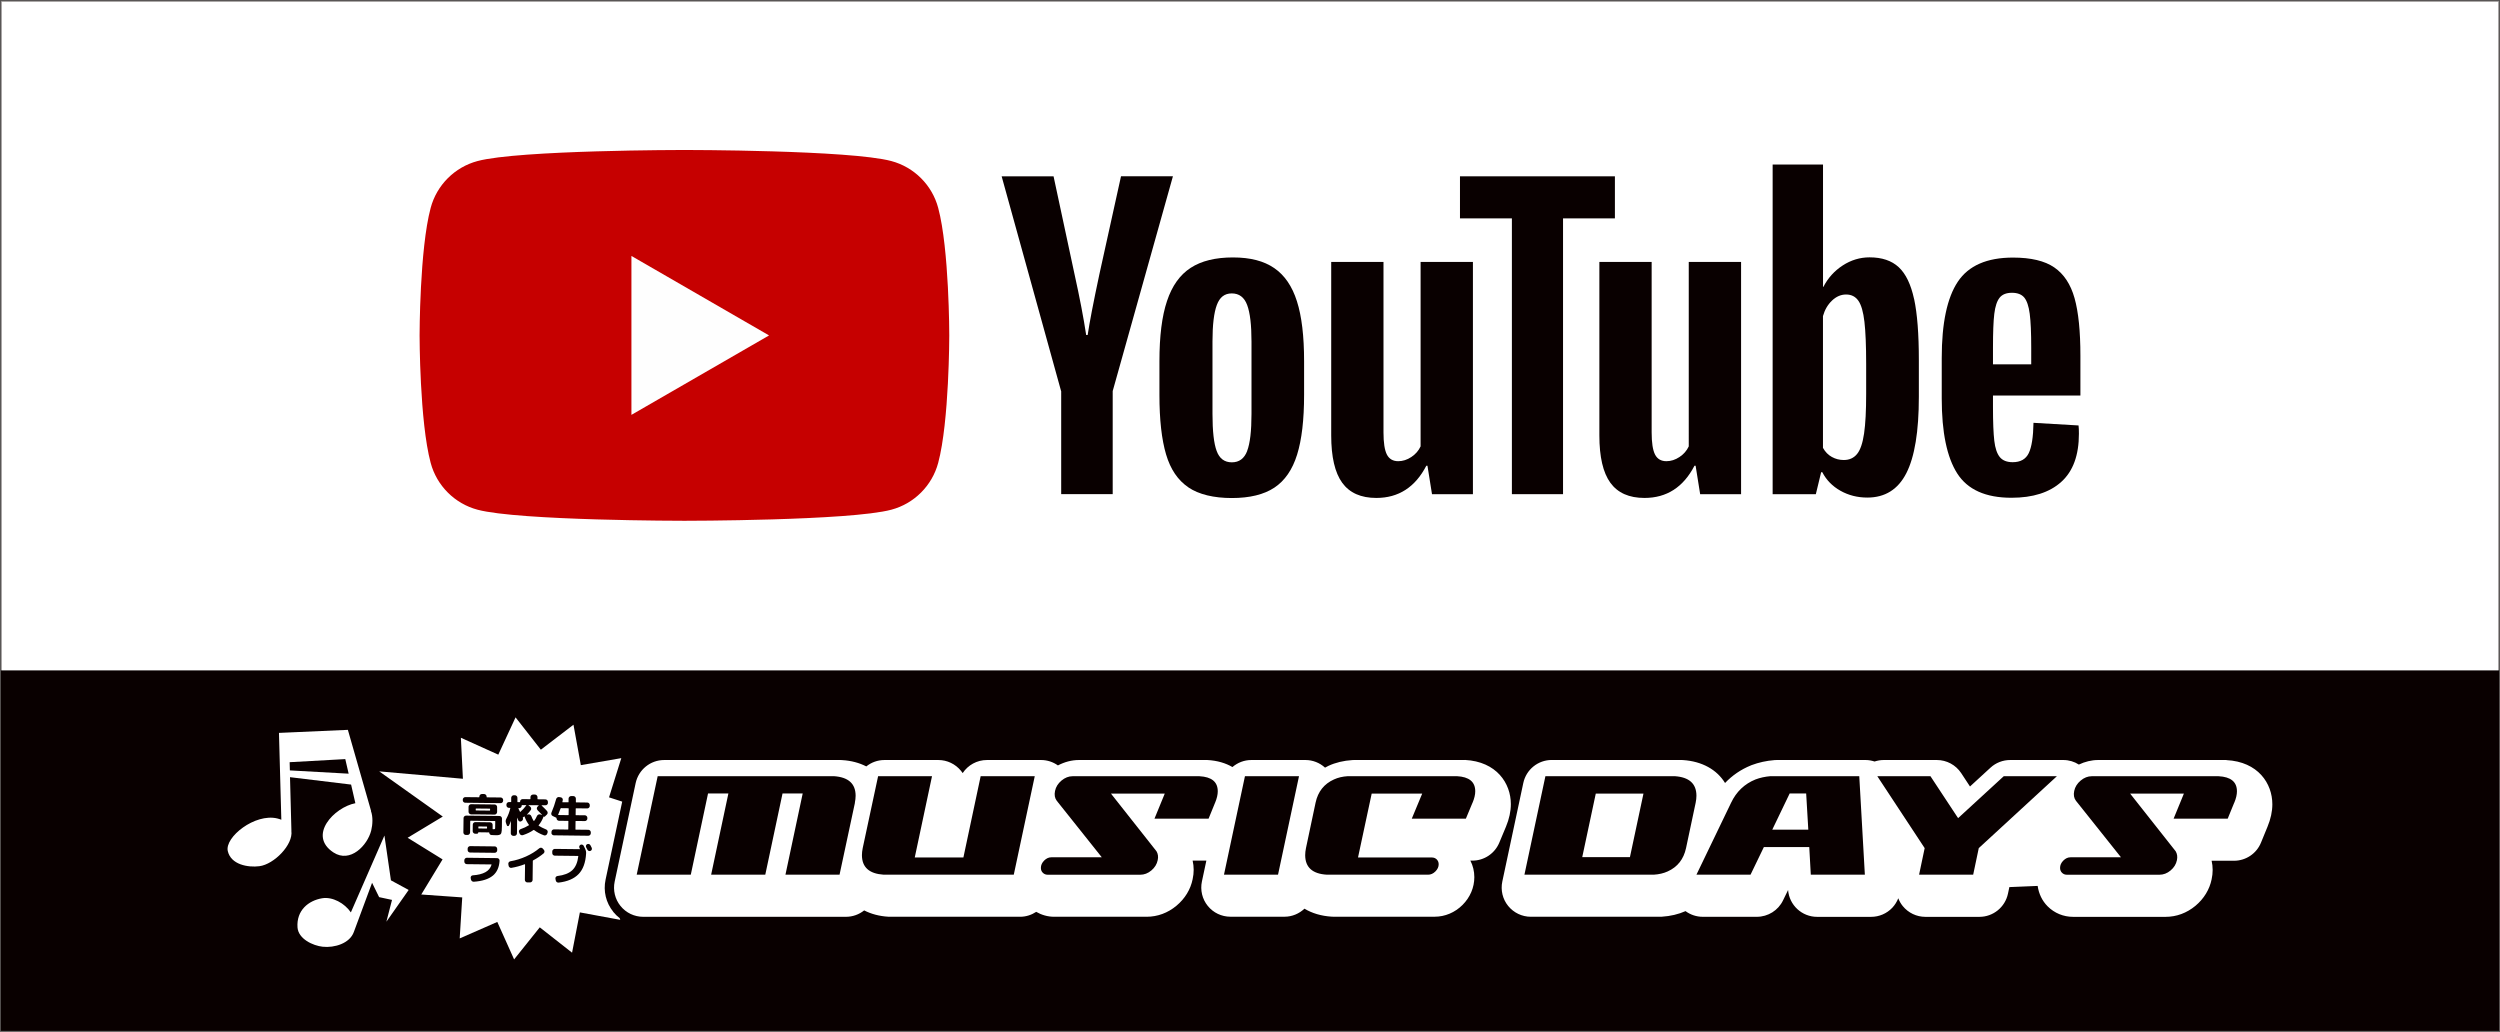 <?xml version="1.0" encoding="UTF-8"?>
<svg id="Layer_1" data-name="Layer 1" xmlns="http://www.w3.org/2000/svg" viewBox="0 0 550.42 227.17">
  <rect x="0" y="0" width="550.42" height="227.17" fill="#808080" stroke="none"/>
  <defs>
    <style>
      .cls-1, .cls-2 {
        fill: #fff;
      }

      .cls-3 {
        fill: #c60000;
      }

      .cls-4 {
        fill: #090000;
      }

      .cls-2 {
        stroke: rgba(37, 30, 28, .48);
        stroke-miterlimit: 10;
        stroke-width: .4px;
      }

      .cls-5 {
        fill: #fefefe;
      }
    </style>
  </defs>
  <g>
    <rect class="cls-2" x=".2" y=".2" width="550.02" height="226.77"/>
    <g>
      <path class="cls-3" d="M206.56,45.77c-1.34-5.02-5.29-8.97-10.31-10.31-9.1-2.44-45.56-2.44-45.56-2.44,0,0-36.47,0-45.56,2.44-5.02,1.34-8.97,5.29-10.31,10.31-2.44,9.1-2.44,28.07-2.44,28.07,0,0,0,18.98,2.44,28.07,1.34,5.02,5.29,8.97,10.31,10.31,9.1,2.44,45.56,2.44,45.56,2.44,0,0,36.47,0,45.56-2.44,5.02-1.34,8.97-5.29,10.31-10.31,2.44-9.1,2.44-28.07,2.44-28.07,0,0,0-18.98-2.44-28.07Z"/>
      <polygon class="cls-5" points="139.02 91.34 169.32 73.85 139.02 56.35 139.02 91.34"/>
    </g>
    <g>
      <path class="cls-4" d="M261.65,107.3c-2.31-1.56-3.95-3.97-4.92-7.26-.97-3.28-1.46-7.64-1.46-13.09v-7.42c0-5.5,.55-9.93,1.67-13.26,1.11-3.34,2.85-5.77,5.21-7.3,2.36-1.53,5.46-2.29,9.3-2.29s6.81,.78,9.09,2.34c2.28,1.56,3.95,3.99,5,7.3,1.06,3.31,1.58,7.71,1.58,13.22v7.42c0,5.45-.51,9.83-1.54,13.14-1.03,3.31-2.7,5.73-5,7.26-2.31,1.53-5.44,2.29-9.38,2.29s-7.24-.78-9.55-2.34Zm12.93-8.01c.64-1.67,.96-4.39,.96-8.17v-15.93c0-3.67-.32-6.35-.96-8.05-.64-1.7-1.77-2.54-3.38-2.54s-2.66,.85-3.29,2.54c-.64,1.7-.96,4.38-.96,8.05v15.93c0,3.78,.3,6.51,.92,8.17,.61,1.67,1.72,2.5,3.34,2.5s2.74-.83,3.38-2.5Z"/>
      <path class="cls-4" d="M438.79,87.07v2.59c0,3.28,.1,5.74,.29,7.38,.19,1.64,.6,2.84,1.21,3.59,.61,.75,1.56,1.13,2.84,1.13,1.72,0,2.9-.67,3.54-2,.64-1.33,.99-3.56,1.04-6.67l9.92,.58c.06,.45,.08,1.06,.08,1.83,0,4.73-1.29,8.26-3.88,10.59-2.59,2.34-6.24,3.5-10.97,3.5-5.67,0-9.65-1.78-11.93-5.34-2.28-3.56-3.42-9.06-3.42-16.51v-8.92c0-7.67,1.18-13.27,3.55-16.81,2.36-3.53,6.41-5.3,12.14-5.3,3.95,0,6.98,.72,9.09,2.17,2.11,1.45,3.6,3.7,4.46,6.76,.86,3.06,1.29,7.29,1.29,12.68v8.76h-19.27Zm1.46-21.52c-.58,.72-.97,1.9-1.17,3.54-.2,1.64-.29,4.13-.29,7.46v3.67h8.42v-3.67c0-3.28-.11-5.77-.33-7.46-.22-1.7-.63-2.89-1.21-3.59-.58-.69-1.49-1.04-2.71-1.04s-2.13,.36-2.71,1.08Z"/>
      <path class="cls-4" d="M233.62,86.11l-13.09-47.29h11.43l4.59,21.43c1.17,5.28,2.03,9.79,2.59,13.51h.33c.39-2.67,1.25-7.14,2.59-13.43l4.75-21.52h11.43l-13.26,47.29v22.69h-11.34v-22.69Z"/>
      <path class="cls-4" d="M324.29,57.67v51.13h-9.01l-1-6.26h-.25c-2.45,4.73-6.12,7.09-11.01,7.09-3.39,0-5.89-1.11-7.51-3.34-1.61-2.22-2.42-5.7-2.42-10.43V57.67h11.51v37.53c0,2.28,.25,3.91,.75,4.88,.5,.97,1.33,1.46,2.5,1.46,1,0,1.96-.31,2.88-.92,.92-.61,1.6-1.39,2.04-2.34V57.67h11.51Z"/>
      <path class="cls-4" d="M383.33,57.67v51.13h-9.01l-1-6.26h-.25c-2.45,4.73-6.12,7.09-11.01,7.09-3.39,0-5.89-1.11-7.51-3.34-1.61-2.22-2.42-5.7-2.42-10.43V57.67h11.51v37.53c0,2.28,.25,3.91,.75,4.88,.5,.97,1.33,1.46,2.5,1.46,1,0,1.96-.31,2.88-.92,.92-.61,1.6-1.39,2.04-2.34V57.67h11.51Z"/>
      <path class="cls-4" d="M355.56,48.08h-11.43v60.72h-11.26V48.08h-11.43v-9.26h34.11v9.26Z"/>
      <path class="cls-4" d="M421.42,65.84c-.7-3.22-1.82-5.56-3.38-7.01-1.56-1.45-3.7-2.17-6.42-2.17-2.11,0-4.09,.6-5.92,1.79-1.84,1.2-3.25,2.77-4.25,4.71h-.08v-26.94s-11.09,0-11.09,0V108.8h9.51l1.17-4.84h.25c.89,1.72,2.22,3.09,4,4.09,1.78,1,3.75,1.5,5.92,1.5,3.89,0,6.76-1.79,8.59-5.38,1.83-3.59,2.75-9.19,2.75-16.81v-8.09c0-5.73-.35-10.2-1.04-13.43Zm-10.55,20.85c0,3.73-.15,6.64-.46,8.76-.31,2.11-.82,3.62-1.54,4.5-.72,.89-1.7,1.33-2.92,1.33-.95,0-1.82-.22-2.63-.67-.81-.44-1.46-1.11-1.96-2v-29.02c.39-1.39,1.06-2.53,2-3.42,.94-.89,1.97-1.33,3.09-1.33,1.17,0,2.07,.46,2.71,1.38,.64,.92,1.08,2.46,1.33,4.63,.25,2.17,.38,5.25,.38,9.26v6.59Z"/>
    </g>
  </g>
  <rect class="cls-4" x=".2" y="147.6" width="550.02" height="79.37"/>
  <g>
    <g>
      <path class="cls-1" d="M89.99,195.95l-3.92-2.13-1.43-9.86-7.39,16.92c-1.38-2.02-4.03-3.5-6.34-3.11-2.99,.51-5.66,2.65-5.41,6.4,.17,2.56,3.41,4.04,5.55,4.27,2.59,.28,5.96-.73,6.86-3.26l4.01-10.82,1.55,3.16,2.84,.61-1.24,4.8,4.9-6.98Z"/>
      <path class="cls-1" d="M81.66,178.54h.04s-5.11-17.85-5.11-17.85l-15.17,.67,.52,19.12c-.27-.1-.55-.2-.88-.28-4.94-1.2-11.61,4.12-10.91,7.18,.69,3,4.46,3.65,6.96,3.33,3.22-.41,7.48-4.73,7.04-7.79h.01s-.31-11.81-.31-11.81l13.45,1.63,.94,4.1c-4.66,.9-10.54,7.09-4.83,10.84,3.69,2.42,7.5-1.54,8.32-4.84,.32-1.31,.41-3.02-.07-4.3Zm-17.84-8.92l-.05-1.81,12.25-.68,.74,3.21-12.94-.72Z"/>
    </g>
    <path class="cls-1" d="M125.2,178.04c0-.06-.03-.09-.08-.09l-1.59-.02c-.05,0-.09,.03-.12,.09-.17,.49-.34,.94-.52,1.35-.01,.05,0,.07,.05,.07l2.17,.03c.05,0,.08-.03,.08-.08l.02-1.35Z"/>
    <path class="cls-1" d="M118.36,178.36c-.11-.11-.17-.23-.17-.38,0-.15,.05-.27,.16-.38l.26-.25s.02-.03,0-.04c0-.01-.02-.02-.03-.02l-2.21-.02s-.04,.01-.01,.04l.34,.26c.13,.09,.21,.22,.24,.37,.03,.15,0,.3-.09,.42-.25,.35-.53,.67-.83,.97,0,0,0,.02,0,.03,0,.01,.01,.01,.02,0l.23-.05c.15-.04,.29-.02,.43,.06,.14,.08,.24,.19,.29,.34,.16,.43,.34,.77,.51,1.03,0,.01,.02,.02,.05,.02s.04,0,.05-.02c.23-.3,.44-.65,.62-1.07,.06-.14,.16-.25,.3-.32,.14-.07,.29-.08,.43-.04l.37,.11s.02,0,.02,0c0-.01,0-.02,0-.03-.35-.37-.68-.72-1-1.02Z"/>
    <path class="cls-1" d="M105.41,181.96c-.06,0-.09,.03-.09,.09v.26c0,.06,.02,.09,.08,.09l1.74,.02c.06,0,.09-.03,.09-.09v-.26c0-.06-.02-.09-.08-.09l-1.74-.02Z"/>
    <path class="cls-1" d="M114.95,177.25c-.06,0-.09,.03-.09,.08v.06c0,.15-.06,.28-.17,.38-.11,.11-.24,.16-.39,.16h-.12s-.03,0-.04,.03c-.01,.02,0,.04,0,.06,.04,.08,.1,.19,.17,.35,.08,.15,.13,.27,.17,.35,.02,.05,.06,.06,.1,.02,.5-.45,.93-.92,1.29-1.41,.03-.04,.01-.06-.04-.06h-.88Z"/>
    <path class="cls-1" d="M135.03,200.76c-1.62-2-2.24-4.58-1.7-7.1l3.66-17.17-2.9-.94,2.7-8.63-8.91,1.54-1.62-8.9-7.18,5.5-5.57-7.12-3.8,8.21-8.24-3.72,.45,9.03-18.43-1.63,14,9.95-7.74,4.67,7.69,4.76-4.69,7.73,9.02,.64-.56,9.03,8.28-3.63,3.7,8.25,5.65-7.06,7.11,5.58,1.72-8.87,8.89,1.64-.11-.36c-.52-.4-1.01-.87-1.43-1.39Zm-26.53-7.97c-.93,.77-2.32,1.21-4.17,1.34-.16,.01-.3-.03-.42-.13-.12-.1-.2-.23-.23-.38l-.05-.32c-.02-.14,0-.27,.1-.39,.09-.12,.21-.18,.36-.19,1.17-.08,2.1-.31,2.78-.69,.68-.37,1.13-.92,1.35-1.64,.01-.05,0-.07-.06-.07l-5.38-.06c-.15,0-.28-.06-.39-.17-.11-.11-.16-.24-.16-.39v-.3c0-.15,.06-.28,.17-.39,.11-.11,.24-.16,.39-.16l6.66,.08c.16,0,.29,.06,.39,.17,.11,.11,.15,.24,.15,.4-.08,1.44-.58,2.54-1.5,3.31Zm-5.54-5.64v-.31c0-.15,.06-.28,.17-.39,.11-.11,.24-.16,.39-.16l5.41,.06c.15,0,.28,.06,.38,.17,.11,.11,.16,.24,.16,.39v.31c0,.15-.06,.28-.17,.38-.11,.11-.24,.16-.39,.16l-5.41-.06c-.15,0-.28-.06-.38-.16-.11-.11-.16-.24-.16-.39Zm7.53-5c0,.3-.01,.53-.02,.7-.01,.17-.04,.33-.08,.48-.04,.15-.09,.25-.15,.31-.06,.06-.15,.12-.29,.16-.13,.05-.27,.07-.42,.08-.15,0-.35,.01-.61,0-.26,0-.49-.01-.7-.03-.14,0-.25-.06-.35-.16-.1-.1-.15-.22-.16-.35,0-.05-.02-.07-.07-.07l-2.29-.03s-.05,.01-.05,.04c0,.08-.03,.14-.08,.2-.05,.05-.12,.08-.2,.08h-.4c-.15,0-.28-.06-.39-.18-.11-.11-.16-.24-.16-.39l.02-1.44c0-.15,.06-.28,.17-.39,.11-.11,.24-.16,.39-.16l3.26,.04c.15,0,.28,.06,.39,.17,.11,.11,.16,.24,.16,.39v.87c-.01,.06,.01,.09,.07,.09h.1c.2,0,.31-.01,.34-.04,.03-.03,.05-.14,.05-.34l.02-1.33c0-.06-.03-.09-.09-.09l-5.33-.06c-.06,0-.09,.03-.09,.09l-.03,2.49c0,.15-.06,.28-.17,.39-.11,.11-.24,.16-.39,.16h-.38c-.15,0-.28-.06-.38-.17-.11-.11-.16-.24-.16-.39l.04-3.16c0-.15,.06-.28,.17-.38,.11-.1,.24-.16,.39-.16l7.36,.08c.15,0,.28,.06,.38,.17,.11,.11,.16,.24,.16,.39l-.02,1.94Zm-7.33-3.42v-1.12c.01-.15,.07-.28,.18-.39,.11-.11,.24-.16,.39-.16l5.17,.06c.15,0,.28,.06,.39,.17,.11,.11,.16,.24,.16,.39v1.12c-.02,.15-.07,.28-.18,.39-.11,.11-.24,.16-.39,.16l-4.17-.05h-1c-.15-.01-.28-.07-.39-.18-.11-.11-.16-.24-.16-.39Zm7.61-2.43c0,.15-.06,.28-.17,.38-.11,.11-.24,.16-.39,.15l-7.77-.09c-.15,0-.28-.06-.39-.16-.11-.11-.16-.24-.16-.39v-.14c0-.15,.06-.28,.17-.39,.11-.11,.24-.16,.39-.16l3.01,.03c.05,0,.08-.03,.08-.09v-.07c0-.15,.06-.28,.17-.39,.11-.11,.24-.16,.39-.16h.49c.15,0,.28,.06,.39,.18,.11,.11,.16,.24,.16,.39v.07c0,.06,.02,.09,.08,.09l3.01,.03c.15,0,.28,.06,.39,.17,.11,.11,.16,.24,.16,.39v.14Zm8.93,11.58c-.7,.58-1.47,1.1-2.32,1.55-.05,.03-.07,.07-.07,.12l-.05,4.19c0,.15-.06,.28-.17,.38-.11,.11-.24,.16-.39,.16h-.6c-.15,0-.28-.06-.38-.17-.11-.11-.16-.24-.16-.39l.04-3.4s-.01-.04-.03-.04c-.02-.01-.04-.01-.06,0-.96,.37-1.93,.63-2.9,.79-.15,.03-.29,0-.41-.1-.12-.09-.2-.21-.22-.36l-.06-.37c-.02-.15,.01-.28,.1-.4,.09-.12,.21-.19,.36-.22,1.18-.2,2.32-.55,3.43-1.05,1.11-.5,2.08-1.1,2.92-1.8,.12-.1,.25-.14,.4-.13,.15,0,.27,.07,.37,.19l.24,.27c.1,.12,.15,.26,.14,.41-.01,.15-.08,.28-.19,.38Zm.95-11.13c0,.15-.06,.28-.17,.39-.11,.11-.24,.16-.39,.16h-.82s-.02,0-.03,.01c0,.01,0,.03,0,.04,.42,.38,.81,.79,1.19,1.2,.1,.12,.15,.25,.15,.41,0,.15-.06,.28-.18,.39l-.44,.42c-.09,.09-.18,.09-.25,0,0,0-.02,0-.03,.01-.27,.72-.63,1.36-1.08,1.91-.01,.01-.02,.03-.02,.06,0,.03,0,.04,.03,.05,.41,.27,.96,.54,1.63,.82,.14,.05,.24,.15,.3,.29,.06,.14,.07,.28,.02,.42l-.09,.24c-.05,.15-.15,.26-.29,.32-.14,.07-.28,.07-.42,.02-.85-.31-1.57-.7-2.17-1.16-.05-.03-.09-.03-.14,0-.62,.44-1.39,.81-2.31,1.12-.15,.05-.3,.04-.44-.03-.14-.07-.25-.18-.31-.33l-.1-.25c-.06-.14-.06-.27,0-.41,.06-.13,.15-.22,.29-.28,.72-.25,1.33-.54,1.84-.86,.05-.03,.06-.06,.03-.11-.39-.52-.71-1.12-.96-1.81-.01-.04-.04-.04-.08-.02-.03,.02-.07,.05-.14,.1-.07,.05-.11,.09-.14,.11-.04,.03-.05,.06-.02,.09,.05,.11,.06,.23,.02,.36-.04,.13-.11,.22-.21,.29l-.14,.09c-.12,.08-.25,.09-.39,.05-.14-.04-.23-.13-.28-.26l-.23-.56s-.01,0-.02,0c0,0,0,0,0,.02l-.04,3.42c0,.15-.06,.28-.17,.39-.11,.11-.24,.16-.39,.16h-.25c-.15,0-.28-.06-.39-.17-.11-.11-.16-.24-.16-.39l.03-2.67s-.02,0-.03,0c-.13,.38-.26,.7-.4,.96-.05,.1-.14,.14-.25,.13-.11-.01-.18-.07-.22-.18l-.18-.5c-.13-.33-.1-.66,.09-.99,.39-.72,.67-1.47,.85-2.26,0-.02,0-.04-.01-.06-.02-.02-.03-.03-.05-.03h-.24c-.15,0-.28-.06-.39-.17-.11-.11-.16-.24-.16-.39v-.17c0-.15,.06-.28,.17-.39,.11-.11,.24-.16,.39-.16h.41c.05,0,.08-.02,.08-.07v-.88c.01-.15,.07-.28,.18-.39,.11-.11,.24-.16,.39-.16h.25c.15,0,.28,.06,.39,.17,.11,.11,.16,.24,.16,.39v.88c-.01,.05,.02,.08,.08,.08h.43c.05,0,.08-.02,.08-.07v-.06c0-.15,.06-.28,.17-.38,.11-.11,.24-.16,.39-.16l1.64,.02c.05,0,.08-.03,.08-.09v-.38c0-.15,.06-.28,.17-.39,.11-.11,.24-.16,.39-.16h.45c.15,0,.28,.06,.38,.18,.11,.11,.16,.24,.16,.39v.38c0,.06,.02,.09,.08,.09l1.67,.02c.15,0,.28,.06,.38,.16,.11,.11,.16,.24,.16,.39v.17Zm.77,6.6v-.2c0-.15,.06-.28,.17-.39,.11-.11,.24-.16,.39-.16l3.06,.04c.05,0,.08-.03,.08-.08l.02-1.74c0-.06-.03-.09-.08-.09l-1.98-.02c-.15,0-.28-.06-.39-.17-.11-.11-.16-.24-.16-.39,0-.06-.03-.11-.08-.13l-.76-.36c-.14-.07-.24-.17-.29-.31-.05-.14-.05-.28,.01-.43,.41-.96,.76-1.96,1.04-3,.04-.15,.13-.26,.26-.35,.13-.08,.27-.11,.42-.08l.35,.06c.15,.03,.27,.1,.35,.23,.08,.13,.11,.26,.07,.41,0,.04-.02,.1-.04,.18-.02,.08-.03,.14-.04,.18-.01,.05,0,.08,.07,.08h1.21c.05,.02,.08-.01,.08-.06v-.75c.01-.15,.07-.28,.18-.39,.11-.11,.24-.16,.39-.16h.49c.15,0,.28,.06,.39,.17,.11,.11,.16,.24,.16,.39v.75c0,.05,.02,.08,.07,.08l2.45,.03c.15,0,.28,.06,.38,.17,.11,.11,.16,.24,.16,.39v.2c0,.15-.06,.28-.17,.38-.11,.11-.24,.16-.39,.16l-2.45-.03c-.05,0-.08,.03-.08,.09l-.02,1.35c0,.05,.02,.08,.08,.08l1.96,.02c.15,0,.28,.06,.38,.17,.11,.11,.16,.24,.16,.39v.17c0,.15-.06,.28-.17,.38-.11,.11-.24,.16-.39,.16l-1.96-.02c-.05,0-.08,.03-.08,.09l-.02,1.74c0,.05,.03,.08,.08,.08l2.75,.03c.15,0,.28,.06,.39,.17,.11,.11,.16,.24,.16,.39v.2c0,.15-.06,.28-.17,.39-.11,.11-.24,.16-.39,.16l-7.57-.09c-.15,0-.28-.06-.39-.17-.11-.11-.16-.24-.16-.39Zm5.97,9.09c-.99,1.03-2.45,1.65-4.38,1.88-.16,.02-.3-.02-.42-.11-.13-.09-.2-.22-.23-.37l-.07-.37c-.02-.15,0-.28,.09-.39,.09-.12,.2-.19,.35-.21,1.45-.17,2.54-.6,3.26-1.27s1.17-1.7,1.33-3.07c0-.05-.02-.08-.07-.08l-5.11-.06c-.15,0-.28-.06-.39-.17-.11-.11-.16-.24-.16-.39v-.39c0-.15,.06-.28,.18-.38,.11-.11,.24-.16,.39-.16l5.48,.06s.03,0,.04-.02c.01-.02,.01-.03,0-.04-.01-.03-.03-.06-.05-.11-.02-.05-.04-.08-.05-.11-.07-.13-.08-.25-.03-.39,.05-.13,.13-.23,.26-.3,.12-.06,.26-.07,.4-.02,.14,.05,.24,.13,.3,.26,.14,.27,.24,.48,.31,.63,.17,.35,.25,.71,.22,1.07-.12,1.99-.67,3.5-1.66,4.52Zm2.91-5.4c-.05,.13-.14,.23-.27,.29-.13,.06-.26,.07-.4,.02-.13-.05-.23-.14-.3-.27-.06-.12-.15-.29-.28-.53-.06-.13-.07-.26-.03-.4,.04-.13,.13-.23,.26-.29,.13-.06,.27-.07,.41-.02,.14,.05,.25,.14,.31,.27,.06,.12,.15,.29,.27,.53,.06,.13,.07,.26,.02,.4Z"/>
    <path class="cls-1" d="M107.82,178.47c.05,0,.08-.03,.08-.09v-.26c0-.05-.02-.08-.07-.08l-3.01-.03c-.05,0-.08,.03-.08,.08v.26c0,.06,.02,.09,.07,.09l3,.03Z"/>
    <g>
      <path class="cls-1" d="M322.51,167.33c-.11,0-.22,0-.33,0h-24.02c-.13,0-.26,0-.39,.01-1.94,.12-3.74,.55-5.3,1.28-.26,.12-.49,.26-.74,.39-1.17-1.07-2.71-1.68-4.31-1.68h-11.91c-1.58,0-3.03,.58-4.17,1.55-1.47-.86-3.3-1.43-5.53-1.55-.11,0-.22,0-.33,0h-27.92c-1.63,0-3.19,.43-4.64,1.19-1.07-.76-2.36-1.19-3.71-1.19h-11.91c-2.21,0-4.19,1.12-5.35,2.88-.11-.17-.24-.34-.37-.5-1.22-1.5-3.05-2.38-4.98-2.38h-11.87c-1.5,0-2.9,.52-4,1.41-1.51-.78-3.3-1.27-5.3-1.39-.14-.01-.27-.02-.41-.02h-38.79c-3.03,0-5.64,2.12-6.28,5.08l-4.62,21.69c-.4,1.89,.07,3.87,1.29,5.37,1.22,1.51,3.05,2.38,4.98,2.38h44.65c1.5,0,2.9-.52,4.01-1.41,1.52,.78,3.3,1.27,5.3,1.39,.14,0,.27,.01,.41,.01h28.64c1.3,0,2.5-.41,3.53-1.08,1.19,.69,2.54,1.08,3.96,1.08h20.35c2.4,0,4.67-.84,6.57-2.43,1.87-1.56,3.11-3.6,3.56-5.84,.31-1.4,.3-2.78,0-4.09h3.02l-.98,4.6c-.4,1.89,.07,3.87,1.29,5.37,1.22,1.51,3.05,2.38,4.99,2.38h11.91c1.69,0,3.23-.68,4.39-1.77,1.66,1,3.69,1.62,6.02,1.76,.12,0,.25,.01,.37,.01h22.27c2.28,0,4.47-.92,6.15-2.6,1.67-1.68,2.59-3.84,2.59-6.11,0-1.29-.3-2.53-.87-3.64h.44c2.59,0,4.92-1.56,5.92-3.94l1.48-3.54c.71-1.71,1.07-3.38,1.07-4.96,0-4.58-3.13-9.37-10.12-9.73Zm-134.28,9.41l-3.39,15.84h-11.91l3.8-17.89h-4.44l-3.8,17.89h-11.92l3.8-17.89h-4.48l-3.8,17.89h-11.91l4.62-21.69h38.79c3.19,.21,4.79,1.64,4.79,4.31,0,.48-.06,.99-.17,1.54Zm34.96,15.84h-28.63c-3.19-.21-4.79-1.64-4.79-4.31,0-.48,.06-.99,.17-1.54l3.39-15.84h11.87l-3.8,17.89h10.71l3.8-17.89h11.91l-4.62,21.69Zm44.34-15.87l-1.44,3.53h-11.91l2.26-5.51h-11.84l10.02,12.69c.34,.57,.43,1.22,.27,1.95-.18,.89-.65,1.65-1.4,2.28-.75,.63-1.57,.94-2.46,.94h-20.35c-.43,0-.79-.14-1.08-.43-.29-.28-.43-.64-.43-1.08,0-.59,.24-1.13,.72-1.61,.48-.48,1-.72,1.57-.72h11.12l-9.92-12.45c-.43-.57-.56-1.29-.38-2.15,.18-.89,.66-1.65,1.42-2.29,.77-.64,1.58-.96,2.45-.96h27.92c2.69,.14,4.04,1.24,4.04,3.32,0,.73-.19,1.56-.58,2.5Zm13.85,15.87h-11.9l4.62-21.69h11.9l-4.62,21.69Zm42.83-15.87l-1.47,3.53h-11.91l2.29-5.51h-11.12l-3.01,14.06h16.25c.43,0,.79,.14,1.08,.42,.28,.29,.43,.65,.43,1.08,0,.57-.24,1.09-.72,1.57-.48,.48-1.02,.72-1.61,.72h-22.27c-3.19-.18-4.79-1.62-4.79-4.31,0-.48,.06-.99,.17-1.54l2.12-10.02c.52-2.42,1.87-4.12,4.04-5.1,.89-.41,1.9-.65,3.05-.72h24.02c2.69,.14,4.04,1.24,4.04,3.32,0,.73-.19,1.56-.58,2.5Z"/>
      <g>
        <polygon class="cls-1" points="351.34 174.72 348.36 188.71 358.86 188.71 361.84 174.72 351.34 174.72"/>
        <polygon class="cls-1" points="397.66 174.69 394.03 174.69 390.2 182.66 398.13 182.66 397.66 174.69"/>
        <path class="cls-1" d="M490.2,167.33c-.11,0-.22,0-.33,0h-27.92c-1.48,0-2.91,.37-4.25,1-1-.64-2.18-1-3.42-1h-11.7c-1.61,0-3.16,.6-4.34,1.69l-4.51,4.14-1.94-2.95c-1.19-1.8-3.2-2.88-5.36-2.88h-11.7c-.69,0-1.36,.12-2.01,.33-.62-.2-1.28-.33-1.96-.33h-19.57c-.17,0-.34,0-.51,.02-1.76,.14-3.46,.51-5.05,1.11-.05,.02-.09,.04-.14,.06-2.2,.89-4.11,2.21-5.69,3.87-1.78-2.92-5.04-4.78-9.28-5.05-.14-.01-.27-.02-.41-.02h-28.46c-3.03,0-5.64,2.12-6.27,5.08l-4.62,21.69c-.4,1.89,.07,3.87,1.29,5.37,1.22,1.5,3.05,2.38,4.98,2.38h28.46c.13,0,.25,0,.38-.01,1.91-.12,3.68-.54,5.23-1.23,1.08,.8,2.41,1.25,3.79,1.25h11.91c2.46,0,4.71-1.41,5.77-3.62l1.11-2.28c.26,3.33,3.04,5.91,6.39,5.91h11.9c1.76,0,3.45-.73,4.66-2.01,.57-.61,1.01-1.32,1.31-2.08,.24,.62,.56,1.2,.99,1.72,1.22,1.5,3.05,2.37,4.98,2.37h11.9c3.03,0,5.65-2.13,6.28-5.1l.31-1.45,6.23-.26c.24,1.7,.98,3.28,2.2,4.5,1.49,1.49,3.48,2.31,5.61,2.31h20.36c2.39,0,4.66-.84,6.57-2.43,1.87-1.56,3.11-3.61,3.56-5.83,.31-1.4,.3-2.79,0-4.09h4.93c2.61,0,4.96-1.58,5.94-3.99l1.43-3.49c.71-1.71,1.07-3.38,1.07-4.95,0-4.58-3.13-9.37-10.12-9.73Zm-118.99,19.4c-.53,2.44-1.87,4.15-4.04,5.13-.89,.41-1.92,.65-3.08,.72h-28.46l4.62-21.69h28.46c3.19,.21,4.79,1.64,4.79,4.31,0,.48-.06,.99-.17,1.54l-2.12,9.99Zm27.47,5.85l-.34-6.09h-9.99l-2.94,6.09h-11.91l7.63-15.84c1.16-2.44,2.95-4.15,5.37-5.13,1.03-.39,2.12-.62,3.28-.72h19.57l1.23,21.69h-11.9Zm36.98-5.85l-1.23,5.85h-11.91l1.23-5.85-10.43-15.84h11.7l6.09,9.24,10.06-9.24h11.7l-17.21,15.84Zm56.25-10.02l-1.44,3.53h-11.91l2.26-5.51h-11.83l10.02,12.69c.34,.57,.43,1.22,.28,1.95-.18,.89-.65,1.65-1.4,2.28-.75,.63-1.57,.94-2.46,.94h-20.36c-.43,0-.79-.14-1.08-.43-.28-.28-.43-.64-.43-1.08,0-.59,.24-1.13,.72-1.61,.48-.48,1-.72,1.57-.72h11.12l-9.92-12.45c-.43-.57-.56-1.29-.38-2.15,.18-.89,.66-1.65,1.42-2.29,.76-.64,1.58-.96,2.45-.96h27.92c2.69,.14,4.04,1.24,4.04,3.32,0,.73-.19,1.56-.58,2.5Z"/>
      </g>
    </g>
  </g>
</svg>